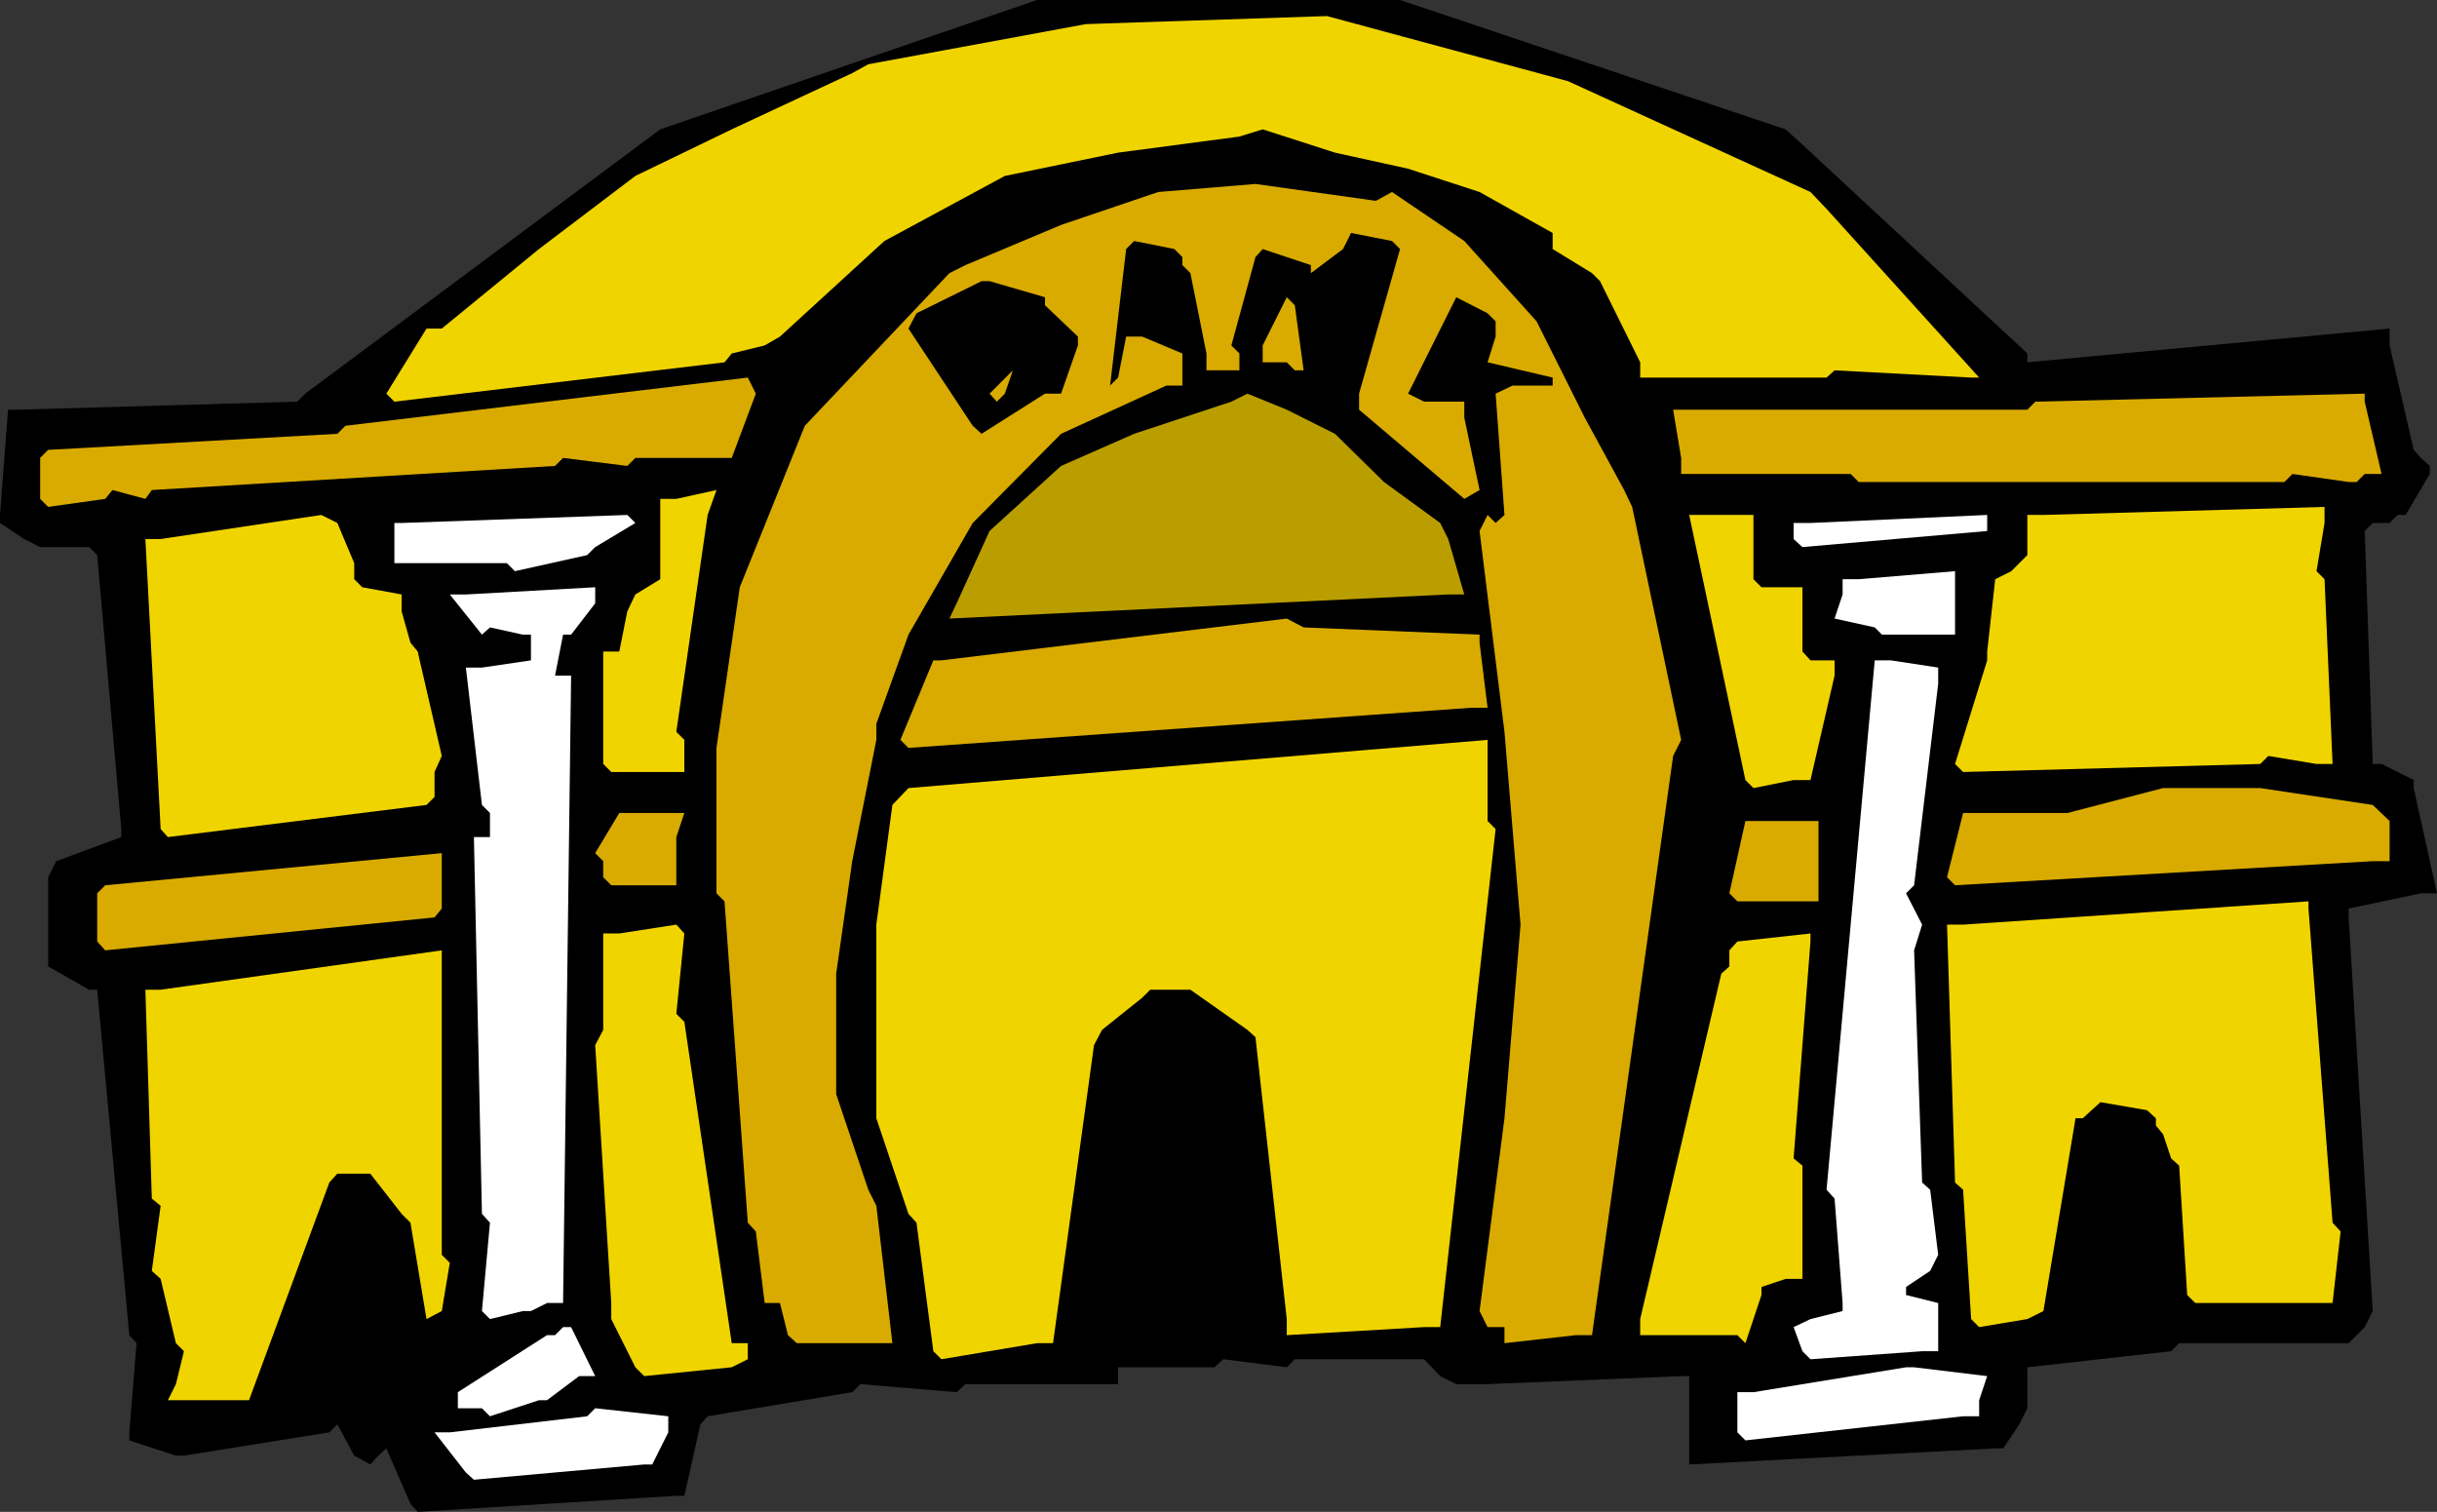 <?xml version="1.0" encoding="UTF-8" standalone="no"?>
<svg
   version="1.0"
   width="129.724mm"
   height="80.474mm"
   id="svg32"
   sodipodi:docname="Bank 2.wmf"
   xmlns:inkscape="http://www.inkscape.org/namespaces/inkscape"
   xmlns:sodipodi="http://sodipodi.sourceforge.net/DTD/sodipodi-0.dtd"
   xmlns="http://www.w3.org/2000/svg"
   xmlns:svg="http://www.w3.org/2000/svg">
  <rect width="100%" height="100%" fill="#333333" stroke="none"/>
  <sodipodi:namedview
     id="namedview32"
     pagecolor="#ffffff"
     bordercolor="#000000"
     borderopacity="0.25"
     inkscape:showpageshadow="2"
     inkscape:pageopacity="0.0"
     inkscape:pagecheckerboard="0"
     inkscape:deskcolor="#d1d1d1"
     inkscape:document-units="mm" />
  <defs
     id="defs1">
    <pattern
       id="WMFhbasepattern"
       patternUnits="userSpaceOnUse"
       width="6"
       height="6"
       x="0"
       y="0" />
  </defs>
  <path
     style="fill:#000000;fill-opacity:1;fill-rule:evenodd;stroke:none"
     d="m 82.578,302.539 -4.848,-11.151 -1.616,1.455 -1.616,1.778 -3.232,-1.778 -3.394,-6.303 -1.616,1.616 -29.25,4.687 H 35.39 l -9.373,-3.071 v -1.616 l 1.454,-17.939 -1.454,-1.616 -6.464,-69.493 H 17.938 l -8.242,-4.687 v -1.778 -16.161 l 1.616,-3.232 13.09,-4.848 v -1.616 L 19.554,111.674 17.938,110.058 H 8.08 L 4.848,108.442 0,105.21 v -1.616 L 1.616,82.423 H 3.232 L 59.792,80.806 61.408,79.19 132.835,26.02 208.625,0 h 73.043 l 77.568,26.02 3.394,3.071 45.248,42.019 v 1.778 l 72.882,-6.788 v 3.394 l 4.848,21.01 1.454,1.616 1.778,1.616 v 1.616 l -4.848,8.242 h -1.616 l -1.616,1.616 h -1.616 -1.778 l -1.616,1.616 1.616,46.868 h 1.778 l 6.464,3.232 v 1.616 l 4.686,21.171 h -3.232 l -14.544,3.071 v 1.778 l 4.848,79.19 -1.616,3.232 -3.232,3.232 h -1.616 -32.482 l -1.616,1.616 -28.926,3.232 v 1.778 6.465 l -1.616,3.232 -3.232,4.848 h -1.616 l -61.57,3.232 v -1.778 -16 h -1.616 l -38.946,1.616 h -1.616 -4.686 l -3.232,-1.616 -3.232,-3.394 h -1.616 -24.402 l -1.616,1.616 -12.766,-1.616 -1.778,1.616 h -19.392 v 3.394 h -30.704 l -1.778,1.616 -19.392,-1.616 -1.616,1.616 -29.088,4.848 -1.454,1.616 -3.232,14.384 h -1.616 l -52.035,3.232 z"
     id="path1" />
  <path
     style="fill:#ffffff;fill-opacity:1;fill-rule:evenodd;stroke:none"
     d="m 93.728,296.236 -6.302,-8.081 h 3.07 l 27.634,-3.232 1.616,-1.616 14.706,1.616 v 3.232 l -3.232,6.465 h -1.616 l -34.259,3.071 z"
     id="path2" />
  <path
     style="fill:#ffffff;fill-opacity:1;fill-rule:evenodd;stroke:none"
     d="m 349.54,288.156 v -8.081 h 3.232 l 30.704,-5.01 h 1.616 l 14.706,1.778 -1.616,4.848 v 3.232 h -3.232 l -43.794,4.848 z"
     id="path3" />
  <path
     style="fill:#ffffff;fill-opacity:1;fill-rule:evenodd;stroke:none"
     d="m 96.96,283.307 h -4.848 v -3.232 l 17.938,-11.475 h 1.616 l 1.616,-1.616 h 1.616 l 4.848,9.858 h -3.232 l -6.464,4.848 h -1.616 l -9.858,3.232 z"
     id="path4" />
  <path
     style="fill:#f0d400;fill-opacity:1;fill-rule:evenodd;stroke:none"
     d="m 35.39,278.459 1.616,-6.626 -1.616,-1.616 -3.07,-12.929 -1.778,-1.616 1.778,-13.091 -1.778,-1.455 -1.293,-42.019 h 3.07 L 88.88,191.188 v 3.232 58.019 l 1.616,1.616 -1.616,9.697 -3.07,1.616 -3.232,-19.394 -1.778,-1.778 -6.302,-8.081 h -1.616 -5.01 l -1.616,1.778 -16.16,43.797 H 48.48 33.774 Z"
     id="path5" />
  <path
     style="fill:#f0d400;fill-opacity:1;fill-rule:evenodd;stroke:none"
     d="m 127.825,275.065 -4.848,-9.697 v -3.232 l -3.232,-51.878 1.616,-3.071 v -19.394 h 3.232 l 11.474,-1.778 1.616,1.778 -1.616,16.161 1.616,1.616 9.534,64.645 h 3.232 v 3.232 l -3.232,1.616 -17.614,1.778 z"
     id="path6" />
  <path
     style="fill:#f0d400;fill-opacity:1;fill-rule:evenodd;stroke:none"
     d="m 187.779,271.833 -3.394,-25.858 -1.616,-1.778 -6.464,-19.232 v -19.394 -19.555 l 3.232,-24.08 3.232,-3.394 116.513,-9.697 v 3.232 13.091 l 1.616,1.616 -11.15,100.2 h -3.232 l -27.634,1.616 v -3.232 l -6.302,-56.726 -1.616,-1.455 -11.474,-8.081 h -1.616 -6.464 l -1.616,1.616 -8.08,6.465 -1.616,3.071 -8.242,59.958 h -3.232 l -19.23,3.232 z"
     id="path7" />
  <path
     style="fill:#ffffff;fill-opacity:1;fill-rule:evenodd;stroke:none"
     d="m 362.63,271.833 -1.778,-4.848 3.394,-1.616 6.464,-1.616 v -1.616 l -1.616,-21.01 -1.616,-1.778 9.696,-106.503 h 3.232 l 9.534,1.455 v 3.232 l -4.848,40.565 -1.616,1.616 3.232,6.303 -1.616,5.172 1.616,46.706 1.616,1.455 1.616,13.091 -1.616,3.232 -4.848,3.232 v 1.616 l 6.464,1.616 v 3.232 6.465 h -3.232 l -22.462,1.616 z"
     id="path8" />
  <path
     style="fill:#d9ab00;fill-opacity:1;fill-rule:evenodd;stroke:none"
     d="m 158.529,268.6 -1.616,-6.465 h -3.07 l -1.778,-14.384 -1.616,-1.778 -4.686,-64.645 -1.616,-1.616 v -29.252 l 4.686,-32.323 13.09,-32.484 29.088,-30.706 3.232,-1.616 19.23,-8.081 19.554,-6.626 19.554,-1.616 24.24,3.394 3.232,-1.778 14.544,9.858 14.544,16.161 9.696,19.394 7.918,14.545 1.616,3.394 9.858,46.868 -1.616,3.232 -16.322,116.523 h -3.232 l -14.382,1.616 v -3.232 h -3.394 l -1.616,-3.232 5.01,-38.787 3.232,-38.949 -3.232,-38.787 -5.01,-40.403 1.616,-3.232 1.616,1.616 1.778,-1.616 -1.778,-24.404 3.394,-1.616 h 8.08 v -1.616 l -13.09,-3.071 1.616,-5.172 v -3.071 l -1.616,-1.616 -6.302,-3.232 -1.616,3.232 -8.08,16.161 3.232,1.616 h 8.08 v 3.232 l 3.07,14.545 -3.07,1.778 -21.17,-17.939 v -3.232 l 8.242,-29.09 -1.616,-1.616 -8.242,-1.616 -1.616,3.232 -6.464,4.848 v -1.616 l -9.696,-3.232 -1.454,1.616 -4.848,17.777 1.616,1.616 v 3.394 h -1.616 -5.01 v -3.394 l -3.232,-16.161 -1.616,-1.616 v -1.616 l -1.616,-1.616 -8.08,-1.616 -1.616,1.616 -3.232,27.474 1.616,-1.616 1.616,-8.242 h 3.232 l 8.08,3.394 v 1.778 4.687 h -3.232 l -21.17,9.697 -17.776,17.939 -12.928,22.464 -6.464,17.939 v 3.232 l -4.848,24.404 -3.232,22.626 v 24.242 l 6.464,19.232 1.616,3.232 3.232,27.636 h -3.232 -15.998 z"
     id="path9" />
  <path
     style="fill:#f0d400;fill-opacity:1;fill-rule:evenodd;stroke:none"
     d="m 349.54,268.6 h -19.554 v -3.232 l 16.322,-69.493 1.616,-1.455 v -3.232 l 1.616,-1.778 14.706,-1.616 v 1.616 l -3.394,43.635 1.778,1.455 v 22.787 h -3.394 l -4.848,1.616 v 1.616 l -3.232,9.697 z"
     id="path10" />
  <path
     style="fill:#f0d400;fill-opacity:1;fill-rule:evenodd;stroke:none"
     d="m 396.566,265.368 -1.616,-26.02 -1.616,-1.455 -1.616,-51.878 h 3.232 l 69.488,-4.687 v 1.455 l 4.848,63.191 1.616,1.778 -1.616,14.384 h -3.232 -24.402 l -1.616,-1.616 -1.616,-26.02 -1.616,-1.455 -1.616,-4.848 -1.454,-1.778 v -1.455 l -1.778,-1.616 -9.373,-1.616 -1.778,1.616 -1.778,1.616 h -1.454 l -6.464,38.787 -3.232,1.616 -9.696,1.616 z"
     id="path11" />
  <path
     style="fill:#ffffff;fill-opacity:1;fill-rule:evenodd;stroke:none"
     d="m 96.96,263.752 1.616,-17.777 -1.616,-1.778 -1.616,-75.796 h 3.232 v -4.848 l -1.616,-1.616 -3.232,-27.636 h 3.232 l 9.858,-1.455 v -1.778 -3.394 h -1.616 l -6.626,-1.455 -1.616,1.455 -6.464,-8.081 h 3.232 l 26.018,-1.455 v 3.232 l -4.848,6.303 h -1.616 l -1.616,8.242 h 3.232 l -1.616,126.22 h -3.232 l -3.232,1.616 h -1.616 l -6.626,1.616 z"
     id="path12" />
  <path
     style="fill:#d9ab00;fill-opacity:1;fill-rule:evenodd;stroke:none"
     d="m 19.554,189.41 v -9.697 l 1.616,-1.616 67.71,-6.465 v 1.616 9.535 l -1.454,1.778 -66.256,6.626 z"
     id="path13" />
  <path
     style="fill:#d9ab00;fill-opacity:1;fill-rule:evenodd;stroke:none"
     d="m 347.924,179.713 3.232,-14.545 h 3.232 11.474 v 3.232 12.929 h -3.232 -13.09 z"
     id="path14" />
  <path
     style="fill:#d9ab00;fill-opacity:1;fill-rule:evenodd;stroke:none"
     d="m 121.361,176.481 v -3.232 l -1.616,-1.616 4.848,-8.081 h 1.616 11.474 l -1.616,4.848 v 9.697 h -3.232 -9.858 z"
     id="path15" />
  <path
     style="fill:#d9ab00;fill-opacity:1;fill-rule:evenodd;stroke:none"
     d="m 391.718,176.481 3.232,-12.929 h 1.616 19.392 l 19.23,-5.01 h 19.554 l 22.624,3.394 3.394,3.232 v 8.081 h -3.394 l -84.032,4.848 z"
     id="path16" />
  <path
     style="fill:#f0d400;fill-opacity:1;fill-rule:evenodd;stroke:none"
     d="m 32.32,166.784 -3.07,-58.342 h 3.07 l 32.32,-4.848 3.232,1.616 3.394,8.081 v 1.616 1.616 l 1.616,1.616 7.918,1.455 v 3.394 l 1.778,6.303 1.454,1.778 4.848,21.01 -1.454,3.232 v 5.01 l -1.616,1.616 -52.035,6.465 z"
     id="path17" />
  <path
     style="fill:#f0d400;fill-opacity:1;fill-rule:evenodd;stroke:none"
     d="m 351.156,156.926 -11.312,-53.332 h 3.232 9.696 v 3.232 9.697 l 1.616,1.616 h 8.242 v 3.232 9.697 l 1.616,1.778 h 4.848 v 3.071 l -4.848,21.01 h -3.394 l -8.08,1.616 z"
     id="path18" />
  <path
     style="fill:#f0d400;fill-opacity:1;fill-rule:evenodd;stroke:none"
     d="m 121.361,153.694 v -22.626 h 3.232 l 1.616,-8.081 1.616,-3.394 5.01,-3.071 v -1.616 -14.545 h 3.232 l 8.08,-1.778 -1.778,5.01 -6.302,43.635 1.616,1.616 v 6.465 h -3.232 -11.474 z"
     id="path19" />
  <path
     style="fill:#f0d400;fill-opacity:1;fill-rule:evenodd;stroke:none"
     d="m 393.334,153.694 6.464,-20.848 v -1.778 l 1.616,-14.545 3.232,-1.616 3.232,-3.232 v -1.616 -6.465 h 3.232 l 56.56,-1.616 v 3.232 l -1.616,9.697 1.616,1.616 1.616,37.171 h -3.232 l -9.696,-1.616 -1.616,1.616 -59.792,1.616 z"
     id="path20" />
  <path
     style="fill:#d9ab00;fill-opacity:1;fill-rule:evenodd;stroke:none"
     d="m 181.153,148.845 6.626,-16 h 1.616 l 69.488,-8.404 3.394,1.778 35.39,1.455 v 1.616 l 1.616,13.091 h -3.232 l -113.281,8.081 z"
     id="path21" />
  <path
     style="fill:#ffffff;fill-opacity:1;fill-rule:evenodd;stroke:none"
     d="m 377.174,126.22 -8.08,-1.778 1.616,-4.848 v -3.071 h 3.232 l 19.392,-1.616 v 3.232 9.535 h -3.394 -11.312 z"
     id="path22" />
  <path
     style="fill:#ba9e00;fill-opacity:1;fill-rule:evenodd;stroke:none"
     d="m 192.465,121.371 6.626,-14.545 14.382,-13.091 14.706,-6.465 19.554,-6.465 3.232,-1.616 7.918,3.232 9.696,4.848 9.858,9.697 11.312,8.242 1.616,3.232 3.232,11.151 h -3.232 l -100.353,4.848 z"
     id="path23" />
  <path
     style="fill:#000000;fill-opacity:1;fill-rule:evenodd;stroke:none"
     d="m 147.217,118.139 1.616,-1.616 z"
     id="path24" />
  <path
     style="fill:#ffffff;fill-opacity:1;fill-rule:evenodd;stroke:none"
     d="M 101.969,113.291 H 79.346 v -3.232 -4.848 h 1.454 l 45.41,-1.616 1.616,1.616 -8.08,4.848 -1.616,1.616 -14.544,3.232 z"
     id="path25" />
  <path
     style="fill:#ffffff;fill-opacity:1;fill-rule:evenodd;stroke:none"
     d="m 360.852,108.442 v -3.232 h 3.394 l 35.552,-1.616 v 3.232 l -37.168,3.232 z"
     id="path26" />
  <path
     style="fill:#d9ab00;fill-opacity:1;fill-rule:evenodd;stroke:none"
     d="m 8.08,100.362 v -8.242 l 1.616,-1.616 58.176,-3.232 1.616,-1.616 80.962,-9.697 1.616,3.232 -4.848,12.929 h -3.07 -16.322 l -1.616,1.616 -12.928,-1.616 -1.616,1.616 -81.123,4.848 -1.293,1.778 -6.626,-1.778 -1.454,1.778 -11.474,1.616 z"
     id="path27" />
  <path
     style="fill:#d9ab00;fill-opacity:1;fill-rule:evenodd;stroke:none"
     d="m 372.326,95.352 h -34.098 v -3.232 l -1.616,-9.697 h 1.616 69.65 l 1.616,-1.616 66.256,-1.616 v 1.616 l 3.394,14.545 h -3.394 l -1.616,1.616 h -1.616 l -11.312,-1.616 -1.616,1.616 h -85.648 z"
     id="path28" />
  <path
     style="fill:#000000;fill-opacity:1;fill-rule:evenodd;stroke:none"
     d="m 195.697,85.655 -12.928,-19.555 1.616,-3.071 13.09,-6.465 h 1.616 l 11.15,3.232 v 1.616 l 6.626,6.303 v 1.778 l -3.394,9.697 h -3.232 l -12.766,8.081 z"
     id="path29" />
  <path
     style="fill:#f0d400;fill-opacity:1;fill-rule:evenodd;stroke:none"
     d="M 77.73,79.19 85.81,66.1 H 88.88 l 19.554,-16 19.392,-14.707 19.392,-9.374 24.24,-11.313 3.232,-1.778 43.794,-8.081 48.48,-1.616 48.48,13.091 48.803,22.303 3.232,3.394 30.704,33.939 h -1.616 l -27.472,-1.455 -1.616,1.455 h -37.491 v -3.071 l -8.08,-16.323 -1.616,-1.616 -7.918,-4.848 v -3.232 l -14.706,-8.242 -14.382,-4.687 -14.706,-3.232 -14.544,-4.687 -4.686,1.455 -24.402,3.232 -22.786,4.687 -24.24,13.091 -21.008,19.232 -3.07,1.778 -6.626,1.616 -1.454,1.778 -66.418,7.919 z"
     id="path30" />
  <path
     style="fill:#d9ab00;fill-opacity:1;fill-rule:evenodd;stroke:none"
     d="m 199.091,79.19 4.686,-4.687 -1.616,4.687 -1.616,1.616 z"
     id="path31" />
  <path
     style="fill:#d9ab00;fill-opacity:1;fill-rule:evenodd;stroke:none"
     d="m 258.883,72.887 h -4.848 v -3.394 l 4.848,-9.697 1.616,1.616 1.778,13.091 h -1.778 z"
     id="path32" />
</svg>
